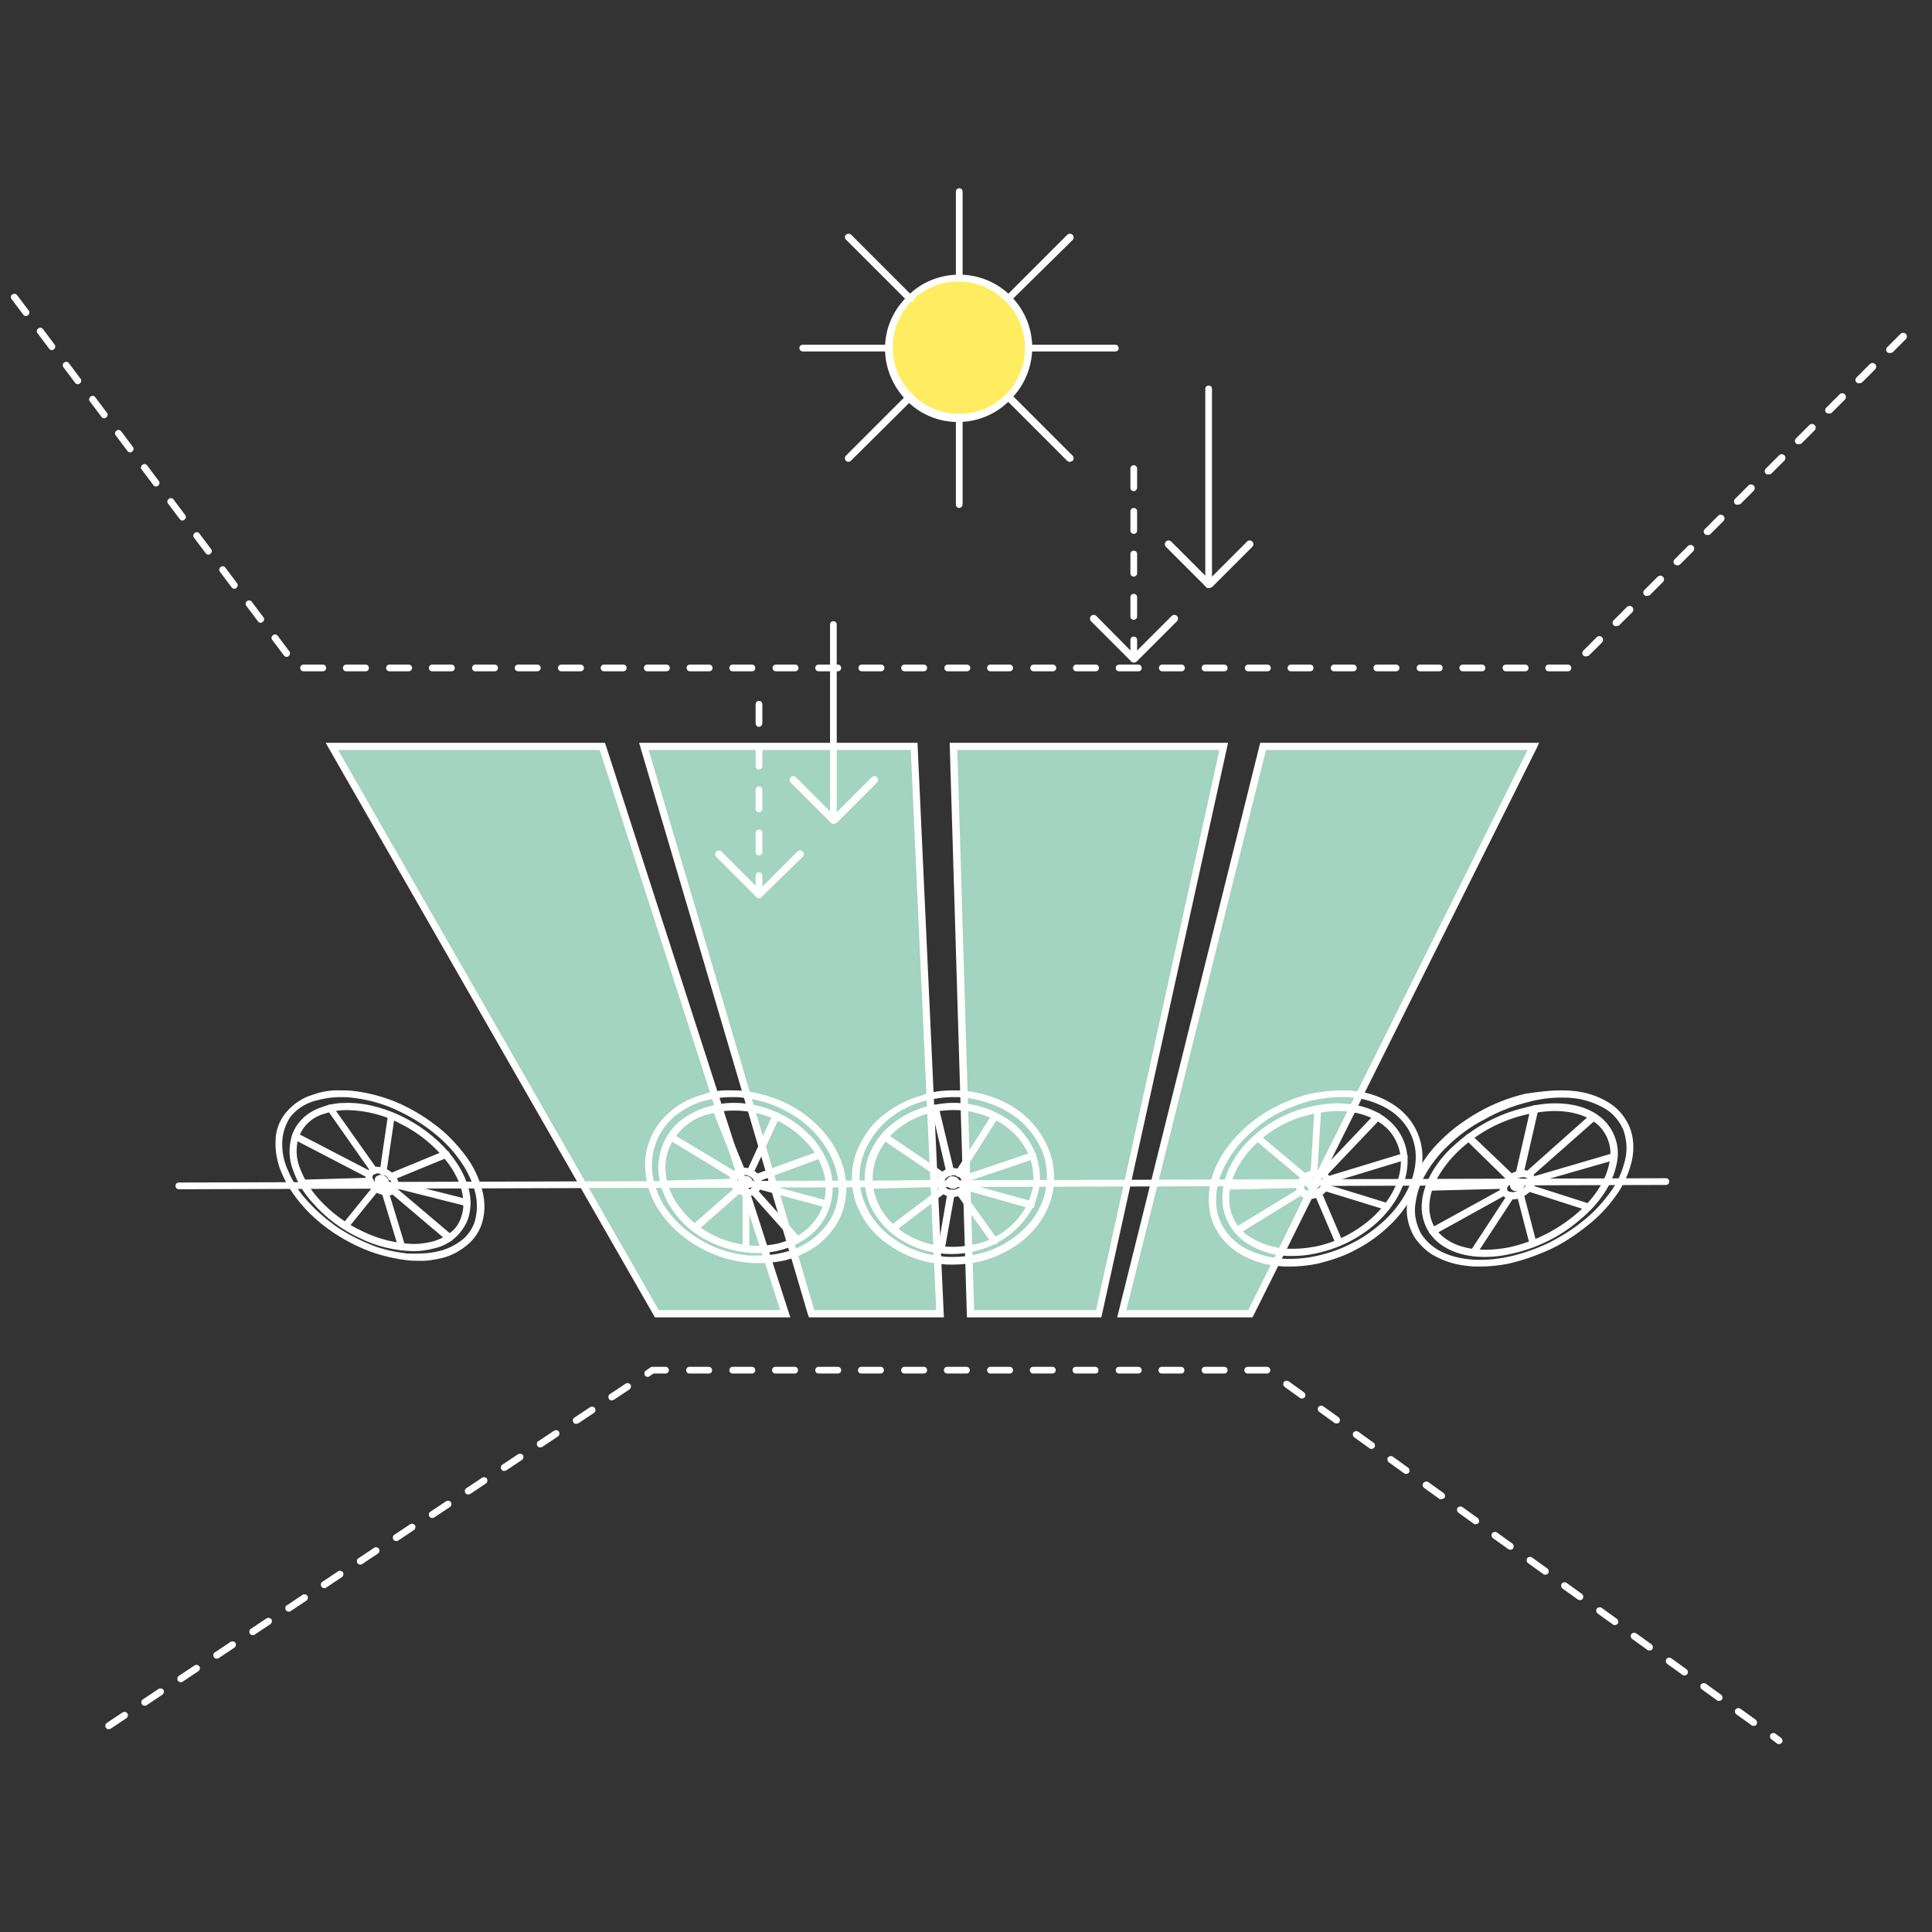 <?xml version="1.0" encoding="utf-8"?>
<!-- Generator: Adobe Illustrator 26.2.0, SVG Export Plug-In . SVG Version: 6.00 Build 0)  -->
<svg version="1.1" id="Layer_1" xmlns="http://www.w3.org/2000/svg" xmlns:xlink="http://www.w3.org/1999/xlink" x="0px" y="0px"
	 viewBox="0 0 402.5 402.5" style="enable-background:new 0 0 402.5 402.5;" xml:space="preserve">
<rect x="0" y="0" width="402.5" height="402.5" fill="#333333" stroke="none"/>
<style type="text/css">
	.st0{fill:none;}
	.st1{fill:#A3D3C1;}
	.st2{fill:#FFFFFF;}
	.st3{fill:#FFEC60;}
</style>
<g id="Group_3114" transform="translate(-291 -2125)">
	<rect id="Rectangle_1031" x="291" y="2125" class="st0" width="402.5" height="402.5"/>
	<g id="Group_3280" transform="translate(246.446 2092.153)">
		<path id="Path_14727" class="st1" d="M178.7,188.4l35,118.2h26.8L235,188.4L178.7,188.4z"/>
		<path id="Path_14727_-_Outline" class="st2" d="M177.7,187.6h58l5.5,119.7h-28.1l-0.2-0.5L177.7,187.6z M234.3,189.1h-54.6
			l34.5,116.7h25.4L234.3,189.1z"/>
		<path id="Path_14728" class="st1" d="M243.2,188.4l3.5,118.2h26.8l26.1-118.2L243.2,188.4z"/>
		<path id="Path_14728_-_Outline" class="st2" d="M242.4,187.6h58l-0.2,0.9l-26.2,118.8H246L242.4,187.6z M298.6,189.1H244
			l3.5,116.7h25.4L298.6,189.1z"/>
		<path id="Path_14729" class="st1" d="M307.7,188.4l-29.5,118.2H305l59-118.2L307.7,188.4z"/>
		<path id="Path_14729_-_Outline" class="st2" d="M307.1,187.6h58.1l-0.5,1.1l-59.2,118.6h-28.2L307.1,187.6z M362.8,189.1h-54.5
			l-29.1,116.7h25.4L362.8,189.1z"/>
		<path id="Path_14730" class="st1" d="M170,188.4l38.1,118.2h-26.8l-67.7-118.2L170,188.4z"/>
		<path id="Path_14730_-_Outline" class="st2" d="M112.4,187.6h58.2l38.6,119.7h-28.2L112.4,187.6z M169.5,189.1H115l66.8,116.7
			h25.3L169.5,189.1z"/>
		<g id="Group_3266" transform="translate(195.176 163.765)">
			<path id="Line_8689" class="st2" d="M7.5,56.2c-0.4,0-0.7-0.3-0.7-0.7v-4c0-0.4,0.3-0.7,0.7-0.7c0.4,0,0.7,0.3,0.7,0.7v4
				C8.2,55.9,7.9,56.2,7.5,56.2z M7.5,47.3c-0.4,0-0.7-0.3-0.7-0.7v-4c0-0.4,0.3-0.7,0.7-0.7c0.4,0,0.7,0.3,0.7,0.7v4
				C8.2,47,7.9,47.3,7.5,47.3z M7.5,38.3c-0.4,0-0.7-0.3-0.7-0.7v-4c0-0.4,0.3-0.7,0.7-0.7c0.4,0,0.7,0.3,0.7,0.7v4
				C8.2,38,7.9,38.3,7.5,38.3C7.5,38.3,7.5,38.3,7.5,38.3z M7.5,29.4c-0.4,0-0.7-0.3-0.7-0.7v-4c0-0.4,0.3-0.7,0.7-0.7
				c0.4,0,0.7,0.3,0.7,0.7v4C8.2,29.1,7.9,29.4,7.5,29.4C7.5,29.4,7.5,29.4,7.5,29.4z M7.5,20.5c-0.4,0-0.7-0.3-0.7-0.7v-4
				c0-0.4,0.3-0.7,0.7-0.7c0.4,0,0.7,0.3,0.7,0.7v4C8.2,20.1,7.9,20.5,7.5,20.5z"/>
			<path id="Path_14731" class="st2" d="M7.5,56.2c-0.2,0-0.4-0.1-0.5-0.2l-8.4-8.4c-0.3-0.3-0.3-0.8,0-1.1c0.3-0.3,0.8-0.3,1.1,0
				l7.9,7.9l7.9-7.9c0.3-0.3,0.8-0.3,1.1,0c0.3,0.3,0.3,0.8,0,1.1L8,56C7.8,56.2,7.7,56.2,7.5,56.2z"/>
			<path id="Line_8690" class="st2" d="M23,40.7c-0.4,0-0.7-0.3-0.7-0.7V-0.8c0-0.4,0.3-0.7,0.7-0.7s0.7,0.3,0.7,0.7v40.7
				C23.8,40.3,23.4,40.7,23,40.7z"/>
			<path id="Path_14732" class="st2" d="M23,40.7c-0.2,0-0.4-0.1-0.5-0.2l-8.4-8.4c-0.3-0.3-0.3-0.8,0-1.1c0.3-0.3,0.8-0.3,1.1,0
				l7.9,7.9l7.9-7.9c0.3-0.3,0.8-0.3,1.1,0c0.3,0.3,0.3,0.8,0,1.1l-8.4,8.4C23.4,40.6,23.2,40.7,23,40.7z"/>
		</g>
		<g id="Group_3267" transform="translate(273.754 114.371)">
			<path id="Line_8691" class="st2" d="M7,56.5c-0.4,0-0.7-0.3-0.7-0.7v-4c0-0.4,0.3-0.7,0.7-0.7s0.7,0.3,0.7,0.7v4
				C7.7,56.2,7.4,56.5,7,56.5z M7,47.6c-0.4,0-0.7-0.3-0.7-0.7v-4c0-0.4,0.3-0.7,0.7-0.7s0.7,0.3,0.7,0.7v4
				C7.7,47.3,7.4,47.6,7,47.6z M7,38.6c-0.4,0-0.7-0.3-0.7-0.7v-4c0-0.4,0.3-0.7,0.7-0.7s0.7,0.3,0.7,0.7v4
				C7.7,38.3,7.4,38.6,7,38.6C7,38.6,7,38.6,7,38.6z M7,29.7c-0.4,0-0.7-0.3-0.7-0.7v-4c0-0.4,0.3-0.7,0.7-0.7
				c0.4,0,0.7,0.3,0.7,0.7v4C7.7,29.4,7.4,29.7,7,29.7C7,29.7,7,29.7,7,29.7z M7,20.8c-0.4,0-0.7-0.3-0.7-0.7v-4
				c0-0.4,0.3-0.7,0.7-0.7c0.4,0,0.7,0.3,0.7,0.7v4C7.7,20.4,7.4,20.8,7,20.8z"/>
			<path id="Path_14733" class="st2" d="M7,56.5c-0.2,0-0.4-0.1-0.5-0.2l-8.4-8.4c-0.3-0.3-0.3-0.8,0-1.1s0.8-0.3,1.1,0L7,54.7
				l7.9-7.9c0.3-0.3,0.8-0.3,1.1,0c0.3,0.3,0.3,0.8,0,1.1l-8.4,8.4C7.4,56.5,7.2,56.5,7,56.5z"/>
			<path id="Line_8692" class="st2" d="M22.6,41c-0.4,0-0.7-0.3-0.7-0.7V-0.5c0-0.4,0.3-0.7,0.7-0.7s0.7,0.3,0.7,0.7v40.7
				C23.3,40.6,23,41,22.6,41z"/>
			<path id="Path_14734" class="st2" d="M22.6,41c-0.2,0-0.4-0.1-0.5-0.2l-8.4-8.4c-0.3-0.3-0.3-0.8,0-1.1c0.3-0.3,0.8-0.3,1.1,0
				l7.9,7.9l7.9-7.9c0.3-0.3,0.8-0.3,1.1,0c0.3,0.3,0.3,0.8,0,1.1l-8.4,8.4C22.9,40.9,22.7,41,22.6,41z"/>
		</g>
		<g id="Group_3268" transform="translate(212.798 72.966)">
			<circle id="Ellipse_227" class="st3" cx="31.6" cy="32.3" r="14.5"/>
			<path id="Ellipse_227_-_Outline" class="st2" d="M31.6,17.1c8.4,0,15.2,6.8,15.2,15.2c0,4-1.6,7.9-4.5,10.8
				c-5.8,6.1-15.5,6.3-21.5,0.4S14.5,28.1,20.4,22c0.1-0.1,0.3-0.3,0.4-0.4C23.6,18.7,27.5,17.1,31.6,17.1z M31.6,46.1
				c7.6,0,13.7-6.2,13.7-13.7c0-3.6-1.4-7.1-4-9.7c-5.3-5.4-14-5.6-19.4-0.3s-5.6,14-0.3,19.4c0.1,0.1,0.2,0.2,0.3,0.3
				C24.4,44.6,27.9,46.1,31.6,46.1z"/>
			<path id="Line_8693" class="st2" d="M31.6,65.7c-0.4,0-0.7-0.3-0.7-0.7V46.8c0-0.4,0.3-0.7,0.7-0.7c0.4,0,0.7,0.3,0.7,0.7v18.1
				C32.3,65.3,32,65.7,31.6,65.7z"/>
			<path id="Line_8694" class="st2" d="M31.6,18.6c-0.4,0-0.7-0.3-0.7-0.7V-0.2c0-0.4,0.3-0.7,0.7-0.7c0.4,0,0.7,0.3,0.7,0.7v18.1
				C32.3,18.3,32,18.6,31.6,18.6z"/>
			<path id="Line_8695" class="st2" d="M54.6,56.1c-0.2,0-0.4-0.1-0.5-0.2L41.3,43.1c-0.3-0.3-0.3-0.8,0-1.1c0.3-0.3,0.8-0.3,1.1,0
				l12.8,12.8c0.3,0.3,0.3,0.8,0,1.1C55,56,54.8,56.1,54.6,56.1z"/>
			<path id="Line_8696" class="st2" d="M21.3,22.8c-0.2,0-0.4-0.1-0.5-0.2L8,9.8C7.7,9.5,7.7,9.1,8,8.8c0.3-0.3,0.8-0.3,1.1,0
				l12.8,12.8c0.3,0.3,0.3,0.8,0,1.1C21.7,22.8,21.5,22.8,21.3,22.8z"/>
			<path id="Line_8697" class="st2" d="M64.1,33.1L64.1,33.1l-18.1,0c-0.4,0-0.7-0.3-0.7-0.7c0-0.4,0.3-0.7,0.7-0.7l18.1,0
				c0.4,0,0.7,0.3,0.7,0.7C64.9,32.8,64.5,33.1,64.1,33.1z"/>
			<path id="Line_8698" class="st2" d="M17.1,33.1L17.1,33.1l-18.1,0c-0.4,0-0.7-0.3-0.7-0.7c0-0.4,0.3-0.7,0.7-0.7l18.1,0
				c0.4,0,0.7,0.3,0.7,0.7C17.8,32.8,17.5,33.1,17.1,33.1z"/>
			<path id="Line_8699" class="st2" d="M41.8,22.9c-0.2,0-0.4-0.1-0.5-0.2c-0.3-0.3-0.3-0.8,0-1.1c0,0,0,0,0,0L54.1,8.8
				c0.3-0.3,0.8-0.3,1.1,0c0,0,0,0,0,0c0.3,0.3,0.3,0.8,0,1.1c0,0,0,0,0,0L42.3,22.6C42.2,22.8,42,22.9,41.8,22.9z"/>
			<path id="Line_8700" class="st2" d="M8.5,56.1c-0.2,0-0.4-0.1-0.5-0.2c-0.3-0.3-0.3-0.8,0-1.1c0,0,0,0,0,0l12.8-12.8
				c0.3-0.3,0.8-0.3,1.1,0c0,0,0,0,0,0c0.3,0.3,0.3,0.8,0,1.1c0,0,0,0,0,0L9,55.9C8.9,56,8.7,56.1,8.5,56.1z"/>
		</g>
		<g id="Group_3279" transform="translate(82.014 262.109)">
			<g id="Group_3270" transform="translate(20.947 0)">
				<g id="Group_3269">
					<path id="Path_14735" class="st2" d="M20.1,13.8c1.5,0.1,2.8,0.7,3.8,1.9c0.6,0.7,0.9,1.6,0.7,2.6c-0.2,0.7-0.8,1.2-1.5,1.4
						c-0.3,0.1-0.6,0.1-0.9,0.1c-1.4-0.1-2.8-0.7-3.7-1.8c-0.6-0.7-0.9-1.7-0.7-2.6c0.2-0.7,0.8-1.2,1.4-1.4
						C19.5,13.9,19.8,13.8,20.1,13.8z M22.2,18.2c0.2,0,0.3,0,0.5-0.1c0.2,0,0.4-0.2,0.5-0.4c0.1-0.4-0.1-0.9-0.4-1.2
						c-0.6-0.8-1.6-1.3-2.6-1.3c-0.2,0-0.3,0-0.5,0.1c-0.2,0-0.4,0.2-0.5,0.4c-0.1,0.4,0.1,0.9,0.4,1.2
						C20.3,17.7,21.2,18.2,22.2,18.2L22.2,18.2z"/>
					<path id="Path_14736" class="st2" d="M12.7-2.1L12.7-2.1c0.8,0,1.5,0,2.3,0.1c3,0.3,6,1.1,8.8,2.2C26.7,1.4,29.5,3,32,4.9
						c2.5,1.8,4.6,4,6.5,6.5c1.6,2.1,2.8,4.5,3.5,7.1c0.6,2.1,0.7,4.3,0.2,6.3c-0.4,1.9-1.4,3.6-2.9,5c-1.6,1.4-3.5,2.5-5.5,3
						c-1.7,0.4-3.4,0.7-5.1,0.6c-0.7,0-1.4,0-2.2-0.1c-2.6-0.3-5.2-0.9-7.7-1.8c-2.7-1-5.2-2.3-7.5-3.8c-2.4-1.6-4.7-3.5-6.6-5.7
						c-1.8-2-3.3-4.3-4.4-6.8c-0.9-2.1-1.4-4.4-1.3-6.8C-1,6.3-0.2,4.2,1.1,2.6c1.5-1.8,3.5-3.2,5.7-3.8C8.7-1.9,10.7-2.2,12.7-2.1z
						 M28.7,31.9c1.6,0,3.2-0.2,4.7-0.6c1.8-0.5,3.5-1.4,4.9-2.6c1.2-1.2,2.1-2.6,2.4-4.3c0.4-1.9,0.3-3.8-0.2-5.6
						c-0.7-2.4-1.8-4.6-3.3-6.6c-1.7-2.4-3.8-4.4-6.2-6.2c-2.4-1.8-5.1-3.3-7.9-4.5c-2.7-1.1-5.5-1.8-8.4-2.1
						c-0.7-0.1-1.5-0.1-2.2-0.1l0,0c-1.8,0-3.6,0.3-5.4,0.8c-2,0.6-3.7,1.7-5,3.3C1.1,4.9,0.5,6.7,0.4,8.5c-0.1,2.1,0.3,4.2,1.2,6.1
						C2.6,17,4,19.2,5.7,21c1.9,2.1,4,3.9,6.3,5.5c2.3,1.5,4.7,2.7,7.2,3.7c2.4,0.9,4.8,1.4,7.3,1.7C27.3,31.9,28,31.9,28.7,31.9
						L28.7,31.9z M14,0.5c8,0,17.1,4.8,22.1,11.6c1.5,2,2.6,4.2,3.2,6.6c0.5,2,0.4,4.1-0.2,6c-1.2,3.1-3.8,5.4-7,6.1
						c-1.4,0.4-2.9,0.6-4.4,0.6c-3.9-0.1-7.7-1-11.1-2.7c-3.7-1.7-7.1-4.2-9.8-7.3c-1.9-2-3.3-4.4-4.2-7c-0.8-2.1-0.9-4.5-0.3-6.7
						c0.4-1.5,1.2-2.8,2.3-3.9c1.2-1.2,2.7-2,4.3-2.5C10.5,0.7,12.2,0.5,14,0.5L14,0.5z M27.7,29.9c1.4,0,2.7-0.2,4-0.5
						c1.4-0.4,2.8-1.1,3.9-2c1-0.8,1.7-1.9,2.1-3.2c1.1-3.2,0.1-7.3-2.8-11.2c-2.5-3.3-5.8-6.1-9.6-8C21.9,3.1,18,2.1,14,2
						c-1.6,0-3.1,0.2-4.6,0.7C6.6,3.4,4.5,5.4,3.7,8.1C3.2,10,3.3,12,4,13.9c0.9,2.4,2.2,4.6,3.9,6.5c2.6,2.9,5.8,5.3,9.3,6.9
						C20.5,28.9,24.1,29.8,27.7,29.9z"/>
				</g>
				<path id="Path_14737" class="st2" d="M20.9,15.5L20.9,15.5c0.6,0,1.1,0.3,1.4,0.7c0.3,0.3,0.4,0.8,0.3,1.2
					c-0.1,0.4-0.4,0.6-0.8,0.7c-0.1,0-0.3,0.1-0.4,0.1c-0.6,0-1.1-0.3-1.4-0.7c-0.3-0.3-0.4-0.8-0.3-1.2c0.1-0.4,0.4-0.6,0.8-0.7
					C20.6,15.5,20.7,15.5,20.9,15.5z"/>
				<path id="Line_8701" class="st2" d="M19.6,15.4c-0.2,0-0.5-0.1-0.6-0.3L9.8,2C9.5,1.7,9.6,1.2,9.9,1c0,0,0,0,0,0
					c0.3-0.2,0.8-0.2,1,0.2l9.2,13c0.2,0.3,0.2,0.8-0.2,1C19.9,15.3,19.7,15.4,19.6,15.4z"/>
				<path id="Line_8702" class="st2" d="M18.5,16.2c-0.1,0-0.2,0-0.3-0.1l-15.4-8c-0.4-0.2-0.5-0.6-0.3-1c0,0,0,0,0,0
					c0.2-0.4,0.6-0.5,1-0.3c0,0,0,0,0,0l15.4,8c0.4,0.2,0.5,0.6,0.3,1C19,16,18.8,16.2,18.5,16.2z"/>
				<path id="Line_8703" class="st2" d="M4.7,18C4.3,18,4,17.7,4,17.3c0-0.4,0.3-0.8,0.7-0.8l14-0.4c0.4,0,0.8,0.3,0.8,0.7
					c0,0.4-0.3,0.8-0.7,0.8L4.7,18L4.7,18z"/>
				<path id="Line_8704" class="st2" d="M13.6,26.9c-0.2,0-0.3-0.1-0.5-0.2c-0.3-0.3-0.4-0.7-0.1-1c0,0,0,0,0,0l6.4-7.9
					c0.3-0.3,0.7-0.4,1-0.1c0.3,0.3,0.4,0.7,0.1,1l-6.4,7.9C14,26.8,13.8,26.9,13.6,26.9z"/>
				<path id="Line_8705" class="st2" d="M25.3,31.2c-0.3,0-0.6-0.2-0.7-0.5l-3.5-11.5c-0.1-0.4,0.1-0.8,0.5-0.9
					c0.4-0.1,0.8,0.1,0.9,0.5L26,30.3c0.1,0.4-0.1,0.8-0.5,0.9C25.5,31.2,25.4,31.2,25.3,31.2L25.3,31.2z"/>
				<path id="Line_8706" class="st2" d="M35.2,29.4c-0.2,0-0.3-0.1-0.5-0.2l-11.8-10c-0.3-0.3-0.4-0.7-0.1-1.1
					c0.3-0.3,0.7-0.4,1.1-0.1l11.8,10c0.3,0.3,0.4,0.7,0.1,1.1C35.6,29.3,35.4,29.4,35.2,29.4L35.2,29.4z"/>
				<path id="Line_8707" class="st2" d="M38.9,22c-0.1,0-0.1,0-0.2,0l-15.1-3.8c-0.4-0.1-0.6-0.5-0.5-0.9c0,0,0,0,0,0
					c0.1-0.4,0.5-0.6,0.9-0.5c0,0,0,0,0,0l15.1,3.8c0.4,0.1,0.6,0.5,0.5,0.9C39.6,21.8,39.3,22,38.9,22z"/>
				<path id="Line_8708" class="st2" d="M23.1,16.7c-0.3,0-0.6-0.2-0.7-0.5c-0.2-0.4,0-0.8,0.4-1l11.4-4.7c0.4-0.2,0.8,0,1,0.4
					c0.2,0.4,0,0.8-0.4,1l-11.4,4.7C23.3,16.7,23.2,16.7,23.1,16.7z"/>
				<path id="Line_8709" class="st2" d="M21.4,15.6c0,0-0.1,0-0.1,0c-0.4-0.1-0.7-0.4-0.6-0.8l1.7-11.6c0.1-0.4,0.4-0.7,0.8-0.6
					c0.4,0.1,0.7,0.4,0.6,0.8l-1.7,11.6C22.1,15.3,21.8,15.6,21.4,15.6z"/>
			</g>
			<g id="Group_3272" transform="translate(98.443 0)">
				<g id="Group_3271">
					<path id="Path_14738" class="st2" d="M19.1,14L19.1,14c1.4,0,2.7,0.8,3.4,2c0.4,0.7,0.4,1.6,0.1,2.3c-0.4,0.8-1,1.3-1.9,1.5
						c-0.3,0.1-0.6,0.1-0.9,0.1c-1.4,0-2.7-0.7-3.4-2c-0.4-0.7-0.4-1.6-0.1-2.3c0.4-0.8,1-1.3,1.9-1.5C18.5,14.1,18.8,14,19.1,14z
						 M19.9,18.5c0.2,0,0.4,0,0.5-0.1c0.4-0.1,0.7-0.3,0.9-0.7c0.1-0.3,0.1-0.7-0.1-1c-0.4-0.7-1.2-1.2-2.1-1.2
						c-0.2,0-0.4,0-0.5,0.1c-0.4,0.1-0.7,0.3-0.9,0.7c-0.1,0.3-0.1,0.7,0.1,1C18.2,18.1,19,18.5,19.9,18.5L19.9,18.5z"/>
					<path id="Path_14739" class="st2" d="M16.5-2.1c0.8,0,1.6,0,2.4,0.1c2.9,0.3,5.7,1.1,8.4,2.3c2.6,1.2,5,2.8,7,4.8
						c2,1.9,3.6,4.2,4.7,6.7c1,2.3,1.5,4.7,1.4,7.2c-0.1,2.2-0.7,4.4-1.8,6.4c-1.1,1.9-2.6,3.6-4.4,4.9c-2,1.4-4.2,2.4-6.5,3
						c-1.8,0.4-3.6,0.6-5.4,0.6c-0.7,0-1.5,0-2.2-0.1c-2.5-0.2-5-0.8-7.4-1.8c-2.4-1-4.6-2.3-6.6-3.9c-2-1.6-3.7-3.6-5.1-5.8
						c-1.3-2.1-2.1-4.5-2.4-7c-0.6-4.8,1.2-9.5,4.8-12.7c2-1.8,4.4-3.1,7-3.8C12.3-1.9,14.4-2.2,16.5-2.1z M22.2,32.3
						c1.7,0,3.4-0.2,5-0.6c2.2-0.5,4.2-1.4,6-2.7c1.6-1.2,3-2.7,4-4.4c1-1.8,1.5-3.7,1.6-5.7c0.1-2.3-0.4-4.5-1.3-6.6
						c-1-2.3-2.5-4.4-4.3-6.2c-1.9-1.9-4.2-3.4-6.6-4.5c-2.5-1.2-5.2-1.9-7.9-2.2c-0.7-0.1-1.5-0.1-2.2-0.1c-2,0-3.9,0.3-5.8,0.8
						C8.3,0.8,6.1,2,4.3,3.6C1.1,6.5-0.5,10.8,0,15.1c0.3,2.3,1.1,4.4,2.2,6.4c1.3,2.1,2.9,3.9,4.7,5.4c1.9,1.5,4,2.8,6.2,3.7
						c2.2,0.9,4.6,1.5,7,1.7C20.9,32.3,21.6,32.3,22.2,32.3L22.2,32.3z M17,0.5c4,0,8,1.2,11.5,3.3c1.7,1,3.2,2.3,4.6,3.7
						c1.3,1.4,2.4,3.1,3.2,4.9c1.7,3.6,1.7,7.8,0,11.4c-0.9,1.8-2.2,3.4-3.8,4.6c-1.8,1.3-3.8,2.3-5.9,2.8c-1.5,0.4-3.1,0.6-4.7,0.6
						c-3.7,0-7.4-1-10.6-2.7c-3.3-1.7-6-4.3-7.9-7.5c-1.1-1.9-1.8-4-2.1-6.3C0.9,11.2,2.5,7.1,5.6,4.4C7.4,3,9.4,1.9,11.6,1.3
						C13.3,0.8,15.1,0.5,17,0.5L17,0.5z M21.9,30.3c1.4,0,2.9-0.2,4.3-0.5c1.9-0.5,3.8-1.3,5.4-2.5c1.4-1.1,2.6-2.5,3.4-4.1
						c1.5-3.2,1.5-6.9,0-10.1c-0.7-1.6-1.7-3.2-3-4.5c-1.3-1.4-2.7-2.5-4.3-3.5c-3.2-2-6.9-3-10.7-3c-1.7,0-3.4,0.2-5,0.7
						C8.2,3.6,5.1,6.3,3.5,9.9c-0.7,1.7-0.9,3.5-0.7,5.3c0.2,2,0.9,3.9,1.9,5.6c1.8,2.9,4.3,5.3,7.3,6.9
						C15,29.4,18.5,30.2,21.9,30.3L21.9,30.3z"/>
				</g>
				<path id="Path_14740" class="st2" d="M19.4,15.7L19.4,15.7c0.6,0,1.1,0.3,1.4,0.8c0.2,0.3,0.2,0.7,0,1.1
					c-0.2,0.4-0.5,0.6-0.9,0.7c-0.1,0-0.3,0.1-0.4,0c-0.6,0-1.1-0.3-1.4-0.8c-0.2-0.3-0.2-0.7,0-1.1c0.2-0.4,0.5-0.6,0.9-0.7
					C19.1,15.7,19.3,15.7,19.4,15.7z"/>
				<path id="Line_8710" class="st2" d="M18.5,15.6c-0.3,0-0.6-0.2-0.7-0.5L12.5,1.9c-0.2-0.4,0-0.8,0.4-1c0,0,0,0,0,0
					c0.4-0.2,0.8,0,1,0.4l5.4,13.2c0.2,0.4,0,0.8-0.4,1C18.7,15.6,18.6,15.6,18.5,15.6z"/>
				<path id="Line_8711" class="st2" d="M17.2,16.4c-0.1,0-0.3,0-0.4-0.1L3.5,8.2C3.2,8,3.1,7.5,3.3,7.2c0.2-0.4,0.7-0.5,1-0.2
					L17.6,15c0.4,0.2,0.5,0.7,0.2,1C17.7,16.3,17.4,16.4,17.2,16.4z"/>
				<path id="Line_8712" class="st2" d="M2.5,18.2c-0.4,0-0.7-0.3-0.7-0.7c0-0.4,0.3-0.8,0.7-0.8l14.5-0.4c0.4,0,0.8,0.3,0.8,0.7
					c0,0,0,0,0,0c0,0.4-0.3,0.8-0.7,0.8c0,0,0,0,0,0L2.5,18.2L2.5,18.2z"/>
				<path id="Line_8713" class="st2" d="M8.8,27.3c-0.2,0-0.4-0.1-0.6-0.3C7.9,26.7,8,26.2,8.3,26l9.1-8c0.3-0.3,0.8-0.2,1.1,0.1
					c0,0,0,0,0,0c0.3,0.3,0.2,0.8-0.1,1.1l-9.1,8C9.1,27.2,9,27.3,8.8,27.3z"/>
				<path id="Line_8714" class="st2" d="M19.5,31.6L19.5,31.6c-0.4,0-0.7-0.3-0.7-0.7c0,0,0,0,0,0l0-11.6c0-0.4,0.3-0.7,0.7-0.7
					c0,0,0,0,0,0c0.4,0,0.7,0.3,0.7,0.7l0,11.6C20.2,31.3,19.9,31.6,19.5,31.6z"/>
				<path id="Line_8715" class="st2" d="M30.1,29.8c-0.2,0-0.4-0.1-0.6-0.3l-9-10.1c-0.3-0.3-0.2-0.8,0.1-1.1c0,0,0,0,0,0
					c0.3-0.3,0.8-0.2,1.1,0.1c0,0,0,0,0,0l9,10.1c0.3,0.3,0.2,0.8-0.1,1.1C30.5,29.7,30.3,29.8,30.1,29.8L30.1,29.8z"/>
				<path id="Line_8716" class="st2" d="M36.3,22.3c-0.1,0-0.1,0-0.2,0l-14.3-3.9c-0.4-0.1-0.6-0.5-0.5-0.9c0,0,0,0,0,0
					c0.1-0.4,0.5-0.6,0.9-0.5c0,0,0,0,0,0l14.3,3.9c0.4,0.1,0.6,0.5,0.5,0.9C37,22.1,36.7,22.3,36.3,22.3z"/>
				<path id="Line_8717" class="st2" d="M21.7,16.9c-0.3,0-0.6-0.2-0.7-0.5c-0.1-0.4,0.1-0.8,0.4-1c0,0,0,0,0,0l13.2-4.8
					c0.4-0.1,0.8,0.1,1,0.4c0,0,0,0,0,0c0.1,0.4-0.1,0.8-0.4,1c0,0,0,0,0,0L22,16.9C21.9,16.9,21.8,16.9,21.7,16.9z"/>
				<path id="Line_8718" class="st2" d="M20.4,15.8c-0.1,0-0.2,0-0.3-0.1c-0.4-0.2-0.5-0.6-0.4-1l5.4-11.8c0.2-0.4,0.6-0.5,1-0.4
					c0.4,0.2,0.5,0.6,0.4,1L21,15.3C20.9,15.6,20.6,15.8,20.4,15.8z"/>
			</g>
			<g id="Group_3274" transform="translate(141.927 0)">
				<g id="Group_3273">
					<path id="Path_14741" class="st2" d="M19.1,14.1L19.1,14.1c1.4-0.1,2.7,0.8,3.2,2.1c0.2,0.7,0.2,1.5-0.2,2.2
						c-0.5,0.8-1.2,1.4-2.1,1.6c-0.3,0.1-0.6,0.1-0.9,0.1c-1.4,0-2.7-0.8-3.2-2.1c-0.3-0.7-0.2-1.5,0.2-2.2c0.5-0.8,1.2-1.4,2.1-1.6
						C18.5,14.2,18.8,14.1,19.1,14.1z M19.1,18.6c0.2,0,0.4,0,0.6-0.1c0.5-0.1,0.9-0.4,1.2-0.8c0.2-0.3,0.2-0.6,0.1-1
						c-0.3-0.7-1-1.2-1.8-1.1l0,0c-0.2,0-0.4,0-0.6,0.1c-0.5,0.1-0.9,0.4-1.2,0.9c-0.2,0.3-0.2,0.7-0.1,1
						C17.6,18.3,18.3,18.7,19.1,18.6z"/>
					<path id="Path_14742" class="st2" d="M19.3-2.1L19.3-2.1c0.8,0,1.6,0,2.4,0.1c2.8,0.3,5.6,1.1,8.1,2.3c2.4,1.2,4.6,2.8,6.3,4.9
						c1.7,2,2.9,4.3,3.6,6.8c0.6,2.4,0.7,4.9,0.2,7.3c-0.5,2.3-1.5,4.5-2.9,6.4c-1.4,1.9-3.2,3.6-5.3,4.9c-2.2,1.4-4.6,2.4-7.1,3
						c-1.8,0.4-3.7,0.6-5.5,0.6c-0.7,0-1.5,0-2.2-0.1c-2.5-0.2-4.9-0.8-7.2-1.8c-2.2-1-4.3-2.3-6.1-3.9c-1.8-1.7-3.2-3.7-4.2-5.9
						c-1-2.2-1.4-4.6-1.3-7.1c0.1-2.4,0.8-4.8,2-6.9c1.2-2.3,2.9-4.3,5-5.8c2.3-1.8,4.9-3,7.7-3.8C14.9-1.9,17.1-2.1,19.3-2.1z
						 M19.1,32.6c1.8,0,3.5-0.2,5.2-0.6c2.3-0.5,4.6-1.5,6.6-2.8c1.9-1.2,3.5-2.7,4.9-4.5C37,23,38,21,38.4,18.9
						c0.5-2.2,0.4-4.4-0.1-6.6C37.7,10,36.5,7.9,35,6.1c-1.6-1.9-3.6-3.4-5.9-4.5c-2.4-1.2-5-1.9-7.6-2.2c-0.7-0.1-1.5-0.1-2.2-0.1
						c-2.1,0-4.1,0.3-6.1,0.8c-2.6,0.7-5,1.9-7.1,3.5C4.2,5.1,2.6,7,1.5,9.1c-1.1,1.9-1.7,4.1-1.8,6.2c-0.1,2.2,0.3,4.4,1.2,6.4
						c0.9,2.1,2.2,3.9,3.8,5.4c1.6,1.5,3.6,2.8,5.6,3.7c2.1,0.9,4.4,1.5,6.7,1.7C17.7,32.6,18.4,32.6,19.1,32.6z M19.3,0.5
						c3.9,0,7.8,1.1,11.1,3.3c1.6,1,2.9,2.3,4,3.8c1.1,1.5,2,3.2,2.4,5c0.5,1.8,0.6,3.7,0.3,5.6c-0.3,1.8-0.9,3.6-1.9,5.1
						c-2.6,4.1-6.7,7-11.5,8.1c-1.6,0.4-3.2,0.6-4.8,0.6c-3.6,0-7.2-0.9-10.3-2.8c-3-1.7-5.4-4.4-6.8-7.6c-1.5-3.7-1.4-7.9,0.4-11.4
						c1-2.1,2.6-4,4.4-5.4c2-1.6,4.4-2.8,6.9-3.5C15.5,0.8,17.4,0.5,19.3,0.5L19.3,0.5z M19.1,30.5c1.5,0,3-0.2,4.5-0.5
						c4.4-0.9,8.2-3.6,10.5-7.4c0.8-1.4,1.4-3,1.7-4.6c0.2-1.7,0.1-3.4-0.3-5c-0.4-1.6-1.2-3.1-2.2-4.5c-1-1.4-2.3-2.5-3.7-3.5
						C26.6,3.1,23,2,19.3,2c-1.8,0-3.5,0.2-5.2,0.7c-2.3,0.6-4.5,1.7-6.4,3.2c-1.7,1.3-3,3-4,4.9C2.1,14,2,17.8,3.4,21.1
						C5.7,26.7,12.1,30.5,19.1,30.5L19.1,30.5z"/>
				</g>
				<path id="Path_14743" class="st2" d="M19.1,15.8L19.1,15.8c0.6,0,1.2,0.4,1.4,0.9c0.1,0.3,0.1,0.7-0.1,1
					c-0.2,0.3-0.5,0.6-0.9,0.7c-0.1,0-0.3,0-0.4,0c-0.6,0-1.2-0.4-1.4-0.9c-0.1-0.3-0.1-0.7,0.1-1c0.2-0.3,0.5-0.6,0.9-0.7
					C18.9,15.8,19,15.8,19.1,15.8z"/>
				<path id="Line_8719" class="st2" d="M18.5,15.7c-0.3,0-0.6-0.2-0.7-0.6L14.7,1.8c-0.1-0.4,0.2-0.8,0.6-0.9
					c0.4-0.1,0.8,0.2,0.9,0.6l3.2,13.3c0.1,0.4-0.2,0.8-0.6,0.9C18.7,15.7,18.6,15.7,18.5,15.7L18.5,15.7z"/>
				<path id="Line_8720" class="st2" d="M17,16.5c-0.1,0-0.3,0-0.4-0.1L4.5,8.2C4.2,8,4.1,7.5,4.3,7.2c0,0,0,0,0,0
					C4.6,6.9,5,6.8,5.4,7c0,0,0,0,0,0l12.1,8.2c0.3,0.2,0.4,0.7,0.2,1C17.5,16.4,17.3,16.5,17,16.5L17,16.5z"/>
				<path id="Line_8721" class="st2" d="M1.7,18.4c-0.4,0-0.7-0.3-0.7-0.7c0-0.4,0.3-0.8,0.7-0.8l14.7-0.4c0.4,0,0.8,0.3,0.8,0.7
					c0,0.4-0.3,0.8-0.7,0.8L1.7,18.4L1.7,18.4z"/>
				<path id="Line_8722" class="st2" d="M6.6,27.4c-0.2,0-0.5-0.1-0.6-0.3c-0.2-0.3-0.2-0.8,0.1-1l10.6-8c0.3-0.2,0.8-0.2,1,0.1
					c0,0,0,0,0,0c0.2,0.3,0.2,0.8-0.1,1c0,0,0,0,0,0L7,27.3C6.9,27.4,6.7,27.4,6.6,27.4z"/>
				<path id="Line_8723" class="st2" d="M16.7,31.8c0,0-0.1,0-0.1,0c-0.4-0.1-0.7-0.5-0.6-0.9L18,19.2c0.1-0.4,0.5-0.7,0.9-0.6
					c0.4,0.1,0.7,0.5,0.6,0.9l-2.1,11.7C17.4,31.6,17.1,31.8,16.7,31.8z"/>
				<path id="Line_8724" class="st2" d="M27.8,30c-0.2,0-0.5-0.1-0.6-0.3l-7.3-10.2c-0.2-0.3-0.2-0.8,0.2-1c0.3-0.2,0.8-0.2,1,0.2
					l7.3,10.2c0.2,0.3,0.2,0.8-0.2,1C28.1,29.9,28,30,27.8,30L27.8,30z"/>
				<path id="Line_8725" class="st2" d="M35.4,22.5c-0.1,0-0.1,0-0.2,0l-13.8-3.9c-0.4-0.1-0.6-0.5-0.5-0.9c0.1-0.4,0.5-0.6,0.9-0.5
					L35.6,21c0.4,0.1,0.6,0.5,0.5,0.9C36.1,22.3,35.8,22.5,35.4,22.5L35.4,22.5z"/>
				<path id="Line_8726" class="st2" d="M21.6,17c-0.3,0-0.6-0.2-0.7-0.5c-0.1-0.4,0.1-0.8,0.5-0.9c0,0,0,0,0,0l14.2-4.8
					c0.4-0.1,0.8,0.1,0.9,0.5c0,0,0,0,0,0c0.1,0.4-0.1,0.8-0.5,0.9c0,0,0,0,0,0L21.8,17C21.7,17,21.6,17,21.6,17z"/>
				<path id="Line_8727" class="st2" d="M20.3,15.9c-0.1,0-0.3,0-0.4-0.1c-0.3-0.2-0.4-0.7-0.2-1l7.6-11.9c0.2-0.3,0.7-0.4,1-0.2
					c0.3,0.2,0.4,0.7,0.2,1L21,15.5C20.8,15.8,20.6,15.9,20.3,15.9z"/>
			</g>
			<g id="Group_3276" transform="translate(216.68 0)">
				<g id="Group_3275">
					<path id="Path_14744" class="st2" d="M20.2,14.4L20.2,14.4c0.7,0,1.4,0.2,1.9,0.6c0.6,0.4,0.9,1.1,0.9,1.8
						c0.1,1.6-1.4,3.1-3.3,3.6c-0.3,0.1-0.6,0.1-1,0.1c-1.4,0.1-2.7-0.9-2.8-2.3c-0.1-1.6,1.3-3.2,3.2-3.6
						C19.5,14.4,19.9,14.4,20.2,14.4z M18.8,18.9c0.2,0,0.4,0,0.6-0.1c1.2-0.3,2.1-1.2,2.1-2.1c0-0.6-0.7-0.9-1.3-0.9l0,0
						c-0.2,0-0.4,0-0.6,0.1c-1.2,0.3-2.1,1.2-2.1,2.1C17.5,18.6,18.2,18.9,18.8,18.9L18.8,18.9z"/>
					<path id="Path_14745" class="st2" d="M25.3-2.1L25.3-2.1c0.8,0,1.6,0,2.4,0.1c2.7,0.2,5.3,1,7.7,2.4c2.1,1.2,3.9,2.9,5.1,5
						c1.2,2.1,1.8,4.5,1.7,7c-0.1,2.6-0.8,5.1-2,7.3c-1.3,2.4-2.9,4.5-4.9,6.4c-2,1.9-4.3,3.6-6.8,4.9c-2.5,1.4-5.3,2.3-8.1,3
						c-1.9,0.4-3.9,0.6-5.9,0.6c-0.8,0-1.5,0-2.2-0.1c-2.4-0.2-4.7-0.8-6.9-1.9c-2-0.9-3.7-2.3-5.1-4.1c-1.4-1.8-2.3-3.9-2.5-6.1
						c-0.3-2.4,0-4.9,0.8-7.2c0.9-2.5,2.3-4.8,4.1-6.9c2-2.3,4.2-4.2,6.8-5.8c2.8-1.7,5.8-3,8.9-3.8C20.7-1.8,23-2.1,25.3-2.1z
						 M14.6,33c1.9,0,3.7-0.2,5.5-0.6c2.7-0.6,5.3-1.5,7.7-2.8c2.4-1.2,4.5-2.8,6.5-4.6c1.8-1.7,3.4-3.7,4.6-6
						c1.1-2.1,1.8-4.4,1.9-6.7c0.1-2.2-0.4-4.3-1.5-6.2c-1.1-1.9-2.7-3.4-4.6-4.5c-2.2-1.2-4.6-2-7.1-2.2c-0.7-0.1-1.5-0.1-2.3-0.1
						c-2.2,0-4.4,0.3-6.5,0.8c-3,0.8-5.9,2-8.5,3.6C7.9,5.3,5.7,7.2,3.9,9.3c-1.6,1.9-2.9,4.1-3.8,6.4c-0.8,2.1-1,4.3-0.8,6.5
						c0.2,2,1,3.8,2.2,5.4c1.2,1.5,2.8,2.8,4.6,3.6c2,0.9,4.2,1.5,6.4,1.7C13.2,33,13.9,33,14.6,33L14.6,33z M24.5,0.6
						c4.7,0,8.8,1.5,11.4,4.2C38.1,7,39.2,10,39.1,13c-0.1,4-2.1,8.2-5.7,11.8c-3.6,3.5-8.1,5.9-13.1,7c-1.7,0.4-3.4,0.6-5.1,0.6
						c-3.5,0.1-6.9-0.9-9.8-2.8c-2.6-1.8-4.4-4.6-4.8-7.8c-0.2-2.2,0-4.4,0.8-6.4c0.8-2.2,2.1-4.2,3.6-6c3.6-4,8.3-6.8,13.4-8
						C20.5,0.9,22.5,0.6,24.5,0.6L24.5,0.6z M15.3,30.9c1.6,0,3.2-0.2,4.8-0.5c4.6-1,8.9-3.3,12.3-6.6c3.3-3.3,5.2-7.1,5.3-10.7
						c0.1-2.6-0.9-5.2-2.7-7.1c-2.4-2.4-6.1-3.8-10.4-3.8c-1.9,0-3.8,0.3-5.6,0.7C14,4,9.6,6.6,6.2,10.4c-1.4,1.6-2.6,3.5-3.4,5.5
						c-0.7,1.8-1,3.7-0.8,5.7c0.3,2.8,1.8,5.2,4.2,6.8C8.9,30.1,12.1,31,15.3,30.9L15.3,30.9z"/>
				</g>
				<path id="Path_14746" class="st2" d="M19.7,16L19.7,16c0.7,0,1.3,0.5,1.3,1.1c0,0.7-0.6,1.4-1.3,1.5c-0.1,0-0.3,0-0.4,0
					c-0.7,0-1.3-0.5-1.3-1.1c0-0.7,0.6-1.4,1.3-1.5C19.4,16.1,19.5,16,19.7,16z"/>
				<path id="Line_8728" class="st2" d="M19.6,15.9L19.6,15.9c-0.5,0-0.8-0.4-0.7-0.8l0.8-13.4C19.7,1.3,20,1,20.4,1
					c0.4,0,0.7,0.4,0.7,0.8l-0.8,13.4C20.3,15.6,20,15.9,19.6,15.9z"/>
				<path id="Line_8729" class="st2" d="M17.8,16.8c-0.2,0-0.3-0.1-0.5-0.2L7.4,8.3C7.1,8,7,7.6,7.3,7.3c0,0,0,0,0,0
					c0.3-0.3,0.7-0.4,1-0.1c0,0,0,0,0,0l9.9,8.3c0.3,0.3,0.4,0.7,0.1,1C18.2,16.7,18,16.8,17.8,16.8z"/>
				<path id="Line_8730" class="st2" d="M1.5,18.6c-0.4,0-0.7-0.3-0.7-0.7c0-0.4,0.3-0.8,0.7-0.8c0,0,0,0,0,0l15.2-0.4
					c0.4,0,0.8,0.3,0.8,0.7c0,0,0,0,0,0c0,0.4-0.3,0.8-0.7,0.8c0,0,0,0,0,0L1.5,18.6L1.5,18.6z"/>
				<path id="Line_8731" class="st2" d="M3.7,27.8c-0.3,0-0.5-0.1-0.6-0.4c-0.2-0.4-0.1-0.8,0.2-1l13.3-8.1c0.4-0.2,0.8-0.1,1,0.2
					c0,0,0,0,0,0c0.2,0.4,0.1,0.8-0.2,1L4.1,27.7C4,27.7,3.9,27.8,3.7,27.8z"/>
				<path id="Line_8732" class="st2" d="M12.8,32.2c-0.1,0-0.2,0-0.3-0.1c-0.4-0.2-0.5-0.6-0.3-1l5.7-11.8c0.2-0.4,0.6-0.5,1-0.3
					c0.4,0.2,0.5,0.6,0.3,1l-5.7,11.8C13.3,32.1,13.1,32.2,12.8,32.2z"/>
				<path id="Line_8733" class="st2" d="M24.8,30.3c-0.3,0-0.6-0.2-0.7-0.5l-4.4-10.3c-0.2-0.4,0-0.8,0.4-1c0,0,0,0,0,0
					c0.4-0.2,0.8,0,1,0.4c0,0,0,0,0,0l4.4,10.3c0.2,0.4,0,0.8-0.4,1C25,30.3,24.9,30.3,24.8,30.3z"/>
				<path id="Line_8734" class="st2" d="M34.8,22.8c-0.1,0-0.1,0-0.2,0l-13-4c-0.4-0.1-0.6-0.5-0.5-0.9c0,0,0,0,0,0
					c0.1-0.4,0.5-0.6,0.9-0.5c0,0,0,0,0,0l13,4c0.4,0.1,0.6,0.5,0.5,0.9C35.5,22.6,35.2,22.8,34.8,22.8z"/>
				<path id="Line_8735" class="st2" d="M22.3,17.3c-0.3,0-0.6-0.2-0.7-0.5c-0.1-0.4,0.1-0.8,0.5-0.9l16.1-4.9
					c0.4-0.1,0.8,0.1,0.9,0.5c0.1,0.4-0.1,0.8-0.5,0.9l-16.1,4.9C22.4,17.2,22.3,17.3,22.3,17.3z"/>
				<path id="Line_8736" class="st2" d="M21.4,16.1c-0.2,0-0.4-0.1-0.5-0.2c-0.3-0.3-0.3-0.8,0-1.1l11.4-12c0.3-0.3,0.8-0.3,1.1,0
					c0.3,0.3,0.3,0.8,0,1.1l-11.4,12C21.8,16,21.6,16.1,21.4,16.1z"/>
			</g>
			<g id="Group_3278" transform="translate(258.423 0)">
				<g id="Group_3277">
					<path id="Path_14747" class="st2" d="M21.4,14.5L21.4,14.5c0.8,0,1.6,0.3,2.1,0.8c0.4,0.5,0.6,1.1,0.5,1.7
						c-0.2,1.5-1.9,3-3.8,3.5c-0.3,0.1-0.6,0.1-1,0.1c-0.8,0-1.5-0.3-2.1-0.8c-0.4-0.4-0.6-1-0.5-1.6c0.2-1.5,1.8-3.1,3.8-3.5
						C20.7,14.5,21,14.5,21.4,14.5z M19.2,19.1c0.2,0,0.4,0,0.7-0.1c1.3-0.3,2.5-1.3,2.6-2.2c0-0.2,0-0.4-0.1-0.5
						c-0.3-0.2-0.6-0.4-1-0.3c-0.2,0-0.5,0-0.7,0.1c-1.2,0.2-2.2,1.1-2.6,2.2c0,0.2,0,0.3,0.1,0.5C18.5,19,18.8,19.1,19.2,19.1
						L19.2,19.1z"/>
					<path id="Path_14748" class="st2" d="M29.3-2.1L29.3-2.1c0.8,0,1.6,0,2.4,0.1c2.6,0.2,5.2,1,7.5,2.4c2,1.2,3.5,3,4.4,5.1
						c0.9,2.2,1,4.7,0.5,7c-0.6,2.6-1.7,5.1-3.3,7.3c-1.7,2.4-3.7,4.5-6,6.3c-2.4,1.9-4.9,3.6-7.7,4.9c-2.8,1.3-5.7,2.3-8.7,3
						c-2,0.4-4,0.6-6,0.6c-0.8,0-1.5,0-2.3-0.1c-2.3-0.2-4.6-0.8-6.7-1.9c-1.9-0.9-3.4-2.4-4.6-4.1c-1.1-1.9-1.7-4-1.6-6.2
						c0.1-2.5,0.8-5,2-7.2c1.4-2.6,3.1-4.9,5.2-6.9c2.3-2.3,5-4.2,7.8-5.8c3-1.7,6.3-3,9.7-3.8C24.6-1.8,26.9-2.1,29.3-2.1z
						 M12.5,33.2c1.9,0,3.8-0.2,5.7-0.6c2.9-0.6,5.7-1.6,8.3-2.8c2.6-1.3,5.1-2.8,7.4-4.7c2.2-1.7,4.1-3.8,5.7-6
						c1.5-2,2.5-4.3,3.1-6.8c0.5-2.1,0.3-4.2-0.4-6.2c-0.8-1.8-2.1-3.4-3.8-4.4c-2.1-1.2-4.4-2-6.8-2.2c-0.7-0.1-1.5-0.1-2.3-0.1
						l0,0c-2.3,0-4.6,0.3-6.8,0.9c-3.2,0.8-6.4,2-9.3,3.7C10.5,5.4,8,7.3,5.8,9.4c-2,1.9-3.7,4.1-5,6.5c-1.1,2-1.7,4.2-1.9,6.5
						c-0.1,1.9,0.4,3.7,1.3,5.4c1,1.5,2.4,2.8,4,3.6c1.9,1,4,1.5,6.1,1.7C11.1,33.2,11.8,33.2,12.5,33.2z M28.1,0.6
						c4.8,0,8.6,1.5,10.9,4.3c1.9,2.4,2.6,5.4,1.9,8.4c-0.8,4-3.5,8.2-7.8,11.7c-4.1,3.5-9.1,5.9-14.4,7c-1.7,0.4-3.5,0.6-5.2,0.6
						c-4.5,0-8.2-1.3-10.6-3.8c-1.8-1.9-2.7-4.4-2.6-7c0.1-2.2,0.8-4.4,1.9-6.4c1.2-2.2,2.8-4.2,4.7-5.9c4.2-3.9,9.3-6.7,14.9-8
						C23.9,0.9,26,0.6,28.1,0.6z M13.6,31.1c1.7,0,3.3-0.2,4.9-0.5c5-1.1,9.7-3.4,13.7-6.7c4-3.3,6.5-7.2,7.2-10.9
						c0.6-2.5,0-5.1-1.6-7.1c-2-2.4-5.5-3.7-9.8-3.7c-2,0-3.9,0.3-5.8,0.7C16.9,4.1,12,6.7,8,10.5c-1.7,1.6-3.2,3.5-4.4,5.6
						c-1,1.8-1.6,3.7-1.7,5.7C1.8,24,2.5,26.2,4,27.7C6.1,29.9,9.5,31.1,13.6,31.1z"/>
				</g>
				<path id="Path_14749" class="st2" d="M20.5,16.2L20.5,16.2c0.4,0,0.7,0.1,1,0.4c0.2,0.2,0.3,0.6,0.3,0.9
					c-0.1,0.7-0.7,1.3-1.4,1.4c-0.1,0-0.3,0-0.4,0c-0.4,0-0.7-0.1-1-0.4c-0.2-0.2-0.3-0.5-0.3-0.9c0.1-0.7,0.7-1.3,1.4-1.4
					C20.3,16.2,20.4,16.2,20.5,16.2z"/>
				<path id="Line_8737" class="st2" d="M20.7,16c-0.1,0-0.1,0-0.2,0c-0.4-0.1-0.7-0.5-0.6-0.9c0,0,0,0,0,0l3.1-13.5
					C23.2,1.2,23.6,0.9,24,1c0,0,0,0,0,0c0.4,0.1,0.7,0.5,0.6,0.9c0,0,0,0,0,0l-3.1,13.5C21.4,15.8,21.1,16,20.7,16z"/>
				<path id="Line_8738" class="st2" d="M18.7,16.9c-0.2,0-0.4-0.1-0.5-0.2L9.6,8.3c-0.3-0.3-0.3-0.8,0-1.1c0.3-0.3,0.8-0.3,1.1,0
					l8.7,8.3c0.3,0.3,0.3,0.8,0,1.1C19.1,16.8,18.9,16.9,18.7,16.9z"/>
				<path id="Line_8739" class="st2" d="M1.9,18.8c-0.4,0-0.7-0.3-0.7-0.7c0-0.4,0.3-0.8,0.7-0.8l15.5-0.4c0.4,0,0.8,0.3,0.8,0.7
					c0,0,0,0,0,0c0,0.4-0.3,0.8-0.7,0.8c0,0,0,0,0,0L1.9,18.8L1.9,18.8z"/>
				<path id="Line_8740" class="st2" d="M2.6,28c-0.3,0-0.5-0.1-0.7-0.4c-0.2-0.4-0.1-0.8,0.3-1c0,0,0,0,0,0l14.9-8.2
					c0.4-0.2,0.8-0.1,1,0.3c0,0,0,0,0,0c0.2,0.4,0.1,0.8-0.3,1c0,0,0,0,0,0L3,27.9C2.9,27.9,2.8,28,2.6,28z"/>
				<path id="Line_8741" class="st2" d="M11.1,32.4c-0.1,0-0.3,0-0.4-0.1c-0.3-0.2-0.4-0.7-0.2-1c0,0,0,0,0,0l7.8-11.9
					c0.2-0.3,0.7-0.4,1-0.2c0.3,0.2,0.4,0.7,0.2,1l-7.8,11.9C11.6,32.3,11.3,32.4,11.1,32.4z"/>
				<path id="Line_8742" class="st2" d="M23.5,30.6c-0.3,0-0.6-0.2-0.7-0.6l-2.7-10.4c-0.1-0.4,0.1-0.8,0.5-0.9
					c0.4-0.1,0.8,0.1,0.9,0.5c0,0,0,0,0,0l2.7,10.4c0.1,0.4-0.1,0.8-0.5,0.9C23.7,30.5,23.6,30.6,23.5,30.6L23.5,30.6z"/>
				<path id="Line_8743" class="st2" d="M35,22.9c-0.1,0-0.2,0-0.2,0l-12.5-4c-0.4-0.1-0.6-0.5-0.5-0.9c0,0,0,0,0,0
					c0.1-0.4,0.5-0.6,0.9-0.5c0,0,0,0,0,0l12.5,4c0.4,0.1,0.6,0.5,0.5,0.9C35.7,22.7,35.4,22.9,35,22.9L35,22.9z"/>
				<path id="Line_8744" class="st2" d="M23.2,17.4c-0.3,0-0.6-0.2-0.7-0.5c-0.1-0.4,0.1-0.8,0.5-0.9c0,0,0,0,0,0L40.1,11
					c0.4-0.1,0.8,0.1,0.9,0.5c0,0,0,0,0,0c0.1,0.4-0.1,0.8-0.5,0.9c0,0,0,0,0,0l-17.1,4.9C23.4,17.4,23.3,17.4,23.2,17.4z"/>
				<path id="Line_8745" class="st2" d="M22.5,16.2c-0.2,0-0.4-0.1-0.6-0.2c-0.3-0.3-0.2-0.8,0.1-1.1c0,0,0,0,0,0L35.6,2.8
					c0.3-0.3,0.8-0.2,1.1,0.1c0,0,0,0,0,0c0.3,0.3,0.2,0.8-0.1,1.1c0,0,0,0,0,0L23,16C22.9,16.2,22.7,16.2,22.5,16.2z"/>
			</g>
			<path id="Line_8746" class="st2" d="M-0.2,18.5c-0.4,0-0.7-0.3-0.7-0.7c0-0.4,0.3-0.7,0.7-0.7c0,0,0,0,0,0l309.8-0.9l0,0
				c0.4,0,0.7,0.3,0.7,0.7c0,0.4-0.3,0.7-0.7,0.7L-0.2,18.5z"/>
		</g>
		<path id="Path_14750" class="st2" d="M371.2,172.7h-4c-0.4,0-0.7-0.3-0.7-0.7s0.3-0.7,0.7-0.7h4c0.4,0,0.7,0.3,0.7,0.7
			S371.6,172.7,371.2,172.7z M362.3,172.7h-4c-0.4,0-0.7-0.3-0.7-0.7s0.3-0.7,0.7-0.7h4c0.4,0,0.7,0.3,0.7,0.7
			S362.7,172.7,362.3,172.7z M353.3,172.7h-4c-0.4,0-0.7-0.3-0.7-0.7s0.3-0.7,0.7-0.7h4c0.4,0,0.7,0.3,0.7,0.7
			S353.7,172.7,353.3,172.7z M344.4,172.7h-4c-0.4,0-0.7-0.3-0.7-0.7s0.3-0.7,0.7-0.7h4c0.4,0,0.7,0.3,0.7,0.7
			S344.8,172.7,344.4,172.7z M335.4,172.7h-4c-0.4,0-0.7-0.3-0.7-0.7s0.3-0.7,0.7-0.7h4c0.4,0,0.7,0.3,0.7,0.7
			S335.8,172.7,335.4,172.7z M326.5,172.7h-4c-0.4,0-0.7-0.3-0.7-0.7s0.3-0.7,0.7-0.7h4c0.4,0,0.7,0.3,0.7,0.7
			S326.9,172.7,326.5,172.7z M317.5,172.7h-4c-0.4,0-0.7-0.3-0.7-0.7s0.3-0.7,0.7-0.7h4c0.4,0,0.7,0.3,0.7,0.7
			S317.9,172.7,317.5,172.7z M308.6,172.7h-4c-0.4,0-0.7-0.3-0.7-0.7s0.3-0.7,0.7-0.7h4c0.4,0,0.7,0.3,0.7,0.7
			S309,172.7,308.6,172.7z M299.6,172.7h-4c-0.4,0-0.7-0.3-0.7-0.7s0.3-0.7,0.7-0.7h4c0.4,0,0.7,0.3,0.7,0.7
			S300.1,172.7,299.6,172.7z M290.7,172.7h-4c-0.4,0-0.7-0.3-0.7-0.7s0.3-0.7,0.7-0.7h4c0.4,0,0.7,0.3,0.7,0.7
			S291.1,172.7,290.7,172.7z M281.7,172.7h-4c-0.4,0-0.7-0.3-0.7-0.7s0.3-0.7,0.7-0.7h4c0.4,0,0.7,0.3,0.7,0.7
			S282.2,172.7,281.7,172.7z M272.8,172.7h-4c-0.4,0-0.7-0.3-0.7-0.7s0.3-0.7,0.7-0.7h4c0.4,0,0.7,0.3,0.7,0.7
			S273.2,172.7,272.8,172.7z M263.9,172.7h-4c-0.4,0-0.7-0.3-0.7-0.7s0.3-0.7,0.7-0.7h4c0.4,0,0.7,0.3,0.7,0.7
			S264.3,172.7,263.9,172.7z M254.9,172.7h-4c-0.4,0-0.7-0.3-0.7-0.7s0.3-0.7,0.7-0.7h4c0.4,0,0.7,0.3,0.7,0.7
			S255.3,172.7,254.9,172.7z M246,172.7h-4c-0.4,0-0.7-0.3-0.7-0.7s0.3-0.7,0.7-0.7h4c0.4,0,0.7,0.3,0.7,0.7S246.4,172.7,246,172.7z
			 M237,172.7h-4c-0.4,0-0.7-0.3-0.7-0.7s0.3-0.7,0.7-0.7h4c0.4,0,0.7,0.3,0.7,0.7S237.4,172.7,237,172.7z M228.1,172.7h-4
			c-0.4,0-0.7-0.3-0.7-0.7s0.3-0.7,0.7-0.7h4c0.4,0,0.7,0.3,0.7,0.7S228.5,172.7,228.1,172.7z M219.1,172.7h-4
			c-0.4,0-0.7-0.3-0.7-0.7s0.3-0.7,0.7-0.7h4c0.4,0,0.7,0.3,0.7,0.7S219.5,172.7,219.1,172.7z M210.2,172.7h-4
			c-0.4,0-0.7-0.3-0.7-0.7s0.3-0.7,0.7-0.7h4c0.4,0,0.7,0.3,0.7,0.7S210.6,172.7,210.2,172.7z M201.2,172.7h-4
			c-0.4,0-0.7-0.3-0.7-0.7s0.3-0.7,0.7-0.7h4c0.4,0,0.7,0.3,0.7,0.7S201.7,172.7,201.2,172.7z M192.3,172.7h-4
			c-0.4,0-0.7-0.3-0.7-0.7s0.3-0.7,0.7-0.7h4c0.4,0,0.7,0.3,0.7,0.7S192.7,172.7,192.3,172.7z M183.4,172.7h-4
			c-0.4,0-0.7-0.3-0.7-0.7s0.3-0.7,0.7-0.7h4c0.4,0,0.7,0.3,0.7,0.7S183.8,172.7,183.4,172.7z M174.4,172.7h-4
			c-0.4,0-0.7-0.3-0.7-0.7s0.3-0.7,0.7-0.7h4c0.4,0,0.7,0.3,0.7,0.7S174.8,172.7,174.4,172.7z M165.5,172.7h-4
			c-0.4,0-0.7-0.3-0.7-0.7s0.3-0.7,0.7-0.7h4c0.4,0,0.7,0.3,0.7,0.7S165.9,172.7,165.5,172.7z M156.5,172.7h-4
			c-0.4,0-0.7-0.3-0.7-0.7s0.3-0.7,0.7-0.7h4c0.4,0,0.7,0.3,0.7,0.7S156.9,172.7,156.5,172.7z M147.6,172.7h-4
			c-0.4,0-0.7-0.3-0.7-0.7s0.3-0.7,0.7-0.7h4c0.4,0,0.7,0.3,0.7,0.7S148,172.7,147.6,172.7z M138.6,172.7h-4c-0.4,0-0.7-0.3-0.7-0.7
			s0.3-0.7,0.7-0.7h4c0.4,0,0.7,0.3,0.7,0.7S139,172.7,138.6,172.7z M129.7,172.7h-4c-0.4,0-0.7-0.3-0.7-0.7s0.3-0.7,0.7-0.7h4
			c0.4,0,0.7,0.3,0.7,0.7S130.1,172.7,129.7,172.7z M120.7,172.7h-4c-0.4,0-0.7-0.3-0.7-0.7s0.3-0.7,0.7-0.7l0,0h4
			c0.4,0,0.7,0.3,0.7,0.7S121.2,172.7,120.7,172.7L120.7,172.7z M111.8,172.7h-4c-0.4,0-0.7-0.3-0.7-0.7s0.3-0.7,0.7-0.7h4
			c0.4,0,0.7,0.3,0.7,0.7S112.2,172.7,111.8,172.7z M104.3,169.7c-0.2,0-0.5-0.1-0.6-0.3l-2.4-3.2c-0.3-0.3-0.2-0.8,0.1-1
			c0.3-0.3,0.8-0.2,1,0.1l2.4,3.2c0.3,0.3,0.2,0.8-0.1,1C104.6,169.6,104.5,169.7,104.3,169.7L104.3,169.7z M374.9,169.6
			c-0.4,0-0.7-0.3-0.7-0.7c0-0.2,0.1-0.4,0.2-0.5l2.8-2.8c0.3-0.3,0.8-0.3,1.1,0c0.3,0.3,0.3,0.8,0,1.1l-2.8,2.8
			C375.3,169.5,375.1,169.6,374.9,169.6L374.9,169.6z M381.2,163.3c-0.4,0-0.7-0.3-0.7-0.7c0-0.2,0.1-0.4,0.2-0.5l2.8-2.8
			c0.3-0.3,0.8-0.3,1.1,0c0.3,0.3,0.3,0.8,0,1.1l-2.8,2.8C381.6,163.2,381.4,163.3,381.2,163.3L381.2,163.3z M98.9,162.6
			c-0.2,0-0.5-0.1-0.6-0.3l-2.4-3.2c-0.3-0.3-0.2-0.8,0.1-1c0.3-0.3,0.8-0.2,1,0.1l2.4,3.2c0.3,0.3,0.2,0.8-0.1,1
			C99.2,162.5,99,162.6,98.9,162.6L98.9,162.6z M387.6,157c-0.4,0-0.7-0.3-0.7-0.7c0-0.2,0.1-0.4,0.2-0.5l2.8-2.8
			c0.3-0.3,0.8-0.3,1.1,0c0.3,0.3,0.3,0.8,0,1.1l-2.8,2.8C388,156.9,387.8,157,387.6,157z M93.4,155.5c-0.2,0-0.5-0.1-0.6-0.3
			l-2.4-3.2c-0.3-0.3-0.2-0.8,0.1-1c0.3-0.3,0.8-0.2,1,0.1l2.4,3.2c0.3,0.3,0.2,0.8-0.1,1C93.8,155.4,93.6,155.5,93.4,155.5
			L93.4,155.5z M393.9,150.6c-0.4,0-0.7-0.3-0.7-0.7c0-0.2,0.1-0.4,0.2-0.5l2.8-2.8c0.3-0.3,0.8-0.3,1.1,0c0.3,0.3,0.3,0.8,0,1.1
			l0,0l-2.8,2.8C394.3,150.6,394.1,150.7,393.9,150.6L393.9,150.6z M88,148.4c-0.2,0-0.5-0.1-0.6-0.3l-2.4-3.2
			c-0.3-0.3-0.2-0.8,0.1-1c0.3-0.3,0.8-0.2,1,0.1l2.4,3.2c0.3,0.3,0.2,0.8-0.1,1C88.3,148.3,88.2,148.4,88,148.4L88,148.4z
			 M400.2,144.3c-0.4,0-0.7-0.3-0.7-0.7c0-0.2,0.1-0.4,0.2-0.5l2.8-2.8c0.3-0.3,0.8-0.3,1.1,0c0.3,0.3,0.3,0.8,0,1.1l-2.8,2.8
			C400.6,144.3,400.4,144.3,400.2,144.3z M82.6,141.3c-0.2,0-0.5-0.1-0.6-0.3l-2.4-3.2c-0.3-0.3-0.2-0.8,0.1-1
			c0.3-0.3,0.8-0.2,1,0.1l2.4,3.2c0.3,0.3,0.2,0.8-0.1,1C82.9,141.2,82.7,141.3,82.6,141.3L82.6,141.3z M406.5,138
			c-0.4,0-0.7-0.3-0.7-0.7c0-0.2,0.1-0.4,0.2-0.5l2.8-2.8c0.3-0.3,0.8-0.3,1.1,0c0.3,0.3,0.3,0.8,0,1.1l-2.8,2.8
			C406.9,137.9,406.7,138,406.5,138L406.5,138z M77.1,134.2c-0.2,0-0.5-0.1-0.6-0.3l-2.4-3.2c-0.3-0.3-0.2-0.8,0.1-1
			c0.3-0.3,0.8-0.2,1,0.1l2.4,3.2c0.3,0.3,0.2,0.8-0.1,1C77.5,134.1,77.3,134.2,77.1,134.2L77.1,134.2z M412.9,131.7
			c-0.4,0-0.7-0.3-0.7-0.7c0-0.2,0.1-0.4,0.2-0.5l2.8-2.8c0.3-0.3,0.8-0.3,1.1,0c0.3,0.3,0.3,0.8,0,1.1l-2.8,2.8
			C413.3,131.6,413.1,131.7,412.9,131.7L412.9,131.7z M71.7,127.1c-0.2,0-0.5-0.1-0.6-0.3l-2.4-3.2c-0.3-0.3-0.2-0.8,0.1-1
			c0.3-0.3,0.8-0.2,1,0.1l2.4,3.2c0.3,0.3,0.2,0.8-0.1,1C72,127,71.9,127.1,71.7,127.1L71.7,127.1z M419.2,125.4
			c-0.4,0-0.7-0.3-0.7-0.7c0-0.2,0.1-0.4,0.2-0.5l2.8-2.8c0.3-0.3,0.8-0.3,1.1,0c0.3,0.3,0.3,0.8,0,1.1l-2.8,2.8
			C419.6,125.3,419.4,125.4,419.2,125.4z M66.3,120c-0.2,0-0.5-0.1-0.6-0.3l-2.4-3.2c-0.3-0.3-0.2-0.8,0.1-1c0.3-0.3,0.8-0.2,1,0.1
			l2.4,3.2c0.3,0.3,0.2,0.8-0.1,1C66.6,119.9,66.4,120,66.3,120L66.3,120z M425.5,119c-0.4,0-0.7-0.3-0.7-0.7c0-0.2,0.1-0.4,0.2-0.5
			l2.8-2.8c0.3-0.3,0.8-0.3,1.1,0c0.3,0.3,0.3,0.8,0,1.1l0,0l-2.8,2.8C425.9,119,425.7,119,425.5,119L425.5,119z M60.8,112.9
			c-0.2,0-0.5-0.1-0.6-0.3l-2.4-3.2c-0.3-0.3-0.2-0.8,0.1-1c0.3-0.3,0.8-0.2,1,0.1l2.4,3.2c0.3,0.3,0.2,0.8-0.1,1
			C61.1,112.8,61,112.9,60.8,112.9L60.8,112.9z M431.8,112.7c-0.4,0-0.7-0.3-0.7-0.7c0-0.2,0.1-0.4,0.2-0.5l2.8-2.8
			c0.3-0.3,0.8-0.3,1.1,0c0.3,0.3,0.3,0.8,0,1.1l-2.8,2.8C432.2,112.6,432,112.7,431.8,112.7L431.8,112.7z M438.2,106.4
			c-0.4,0-0.7-0.3-0.7-0.7c0-0.2,0.1-0.4,0.2-0.5l2.8-2.8c0.3-0.3,0.8-0.3,1.1,0c0.3,0.3,0.3,0.8,0,1.1l0,0l-2.8,2.8
			C438.6,106.3,438.4,106.4,438.2,106.4L438.2,106.4z M55.4,105.8c-0.2,0-0.5-0.1-0.6-0.3l-2.4-3.2c-0.3-0.3-0.2-0.8,0.1-1
			c0.3-0.3,0.8-0.2,1,0.1l2.4,3.2c0.3,0.3,0.2,0.8-0.1,1C55.7,105.7,55.5,105.8,55.4,105.8L55.4,105.8z M50,98.7
			c-0.2,0-0.5-0.1-0.6-0.3l-2.4-3.2c-0.3-0.3-0.2-0.8,0.1-1s0.8-0.2,1,0.1l2.4,3.2c0.3,0.3,0.2,0.8-0.1,1
			C50.3,98.6,50.1,98.7,50,98.7L50,98.7z"/>
		<path id="Path_14751" class="st2" d="M415.2,396.2c-0.2,0-0.3,0-0.4-0.1l-1.2-0.9c-0.3-0.2-0.4-0.7-0.2-1c0.2-0.3,0.7-0.4,1-0.2
			l1.2,0.9c0.3,0.2,0.4,0.7,0.2,1C415.6,396.1,415.4,396.2,415.2,396.2L415.2,396.2z M67.2,393.1c-0.4,0-0.7-0.3-0.7-0.7
			c0-0.3,0.1-0.5,0.3-0.6l3.3-2.2c0.3-0.2,0.8-0.1,1,0.2c0.2,0.3,0.1,0.8-0.2,1l-3.3,2.2C67.5,393,67.4,393.1,67.2,393.1z
			 M409.9,392.4c-0.2,0-0.3,0-0.4-0.1l-3.2-2.3c-0.3-0.2-0.4-0.7-0.2-1c0.2-0.3,0.7-0.4,1-0.2c0,0,0,0,0,0l3.2,2.3
			c0.3,0.2,0.4,0.7,0.2,1C410.4,392.3,410.2,392.4,409.9,392.4L409.9,392.4z M74.7,388.2c-0.4,0-0.7-0.3-0.7-0.7
			c0-0.3,0.1-0.5,0.3-0.6l3.3-2.2c0.3-0.2,0.8-0.1,1,0.2c0.2,0.3,0.1,0.8-0.2,1l-3.3,2.2C75,388.2,74.9,388.2,74.7,388.2L74.7,388.2
			z M402.7,387.2c-0.2,0-0.3,0-0.4-0.1l-3.2-2.3c-0.3-0.2-0.4-0.7-0.2-1c0.2-0.3,0.7-0.4,1-0.2c0,0,0,0,0,0l3.2,2.3
			c0.3,0.2,0.4,0.7,0.2,1C403.2,387.1,402.9,387.2,402.7,387.2L402.7,387.2z M82.2,383.3c-0.4,0-0.7-0.3-0.7-0.7
			c0-0.3,0.1-0.5,0.3-0.6l3.3-2.2c0.3-0.2,0.8-0.1,1,0.2c0.2,0.3,0.1,0.8-0.2,1l0,0l-3.3,2.2C82.5,383.3,82.3,383.3,82.2,383.3z
			 M395.5,381.9c-0.2,0-0.3,0-0.4-0.1l-3.2-2.3c-0.3-0.2-0.4-0.7-0.2-1c0.2-0.3,0.7-0.4,1-0.2l0,0l3.2,2.3c0.3,0.2,0.4,0.7,0.2,1
			C395.9,381.8,395.7,381.9,395.5,381.9L395.5,381.9z M89.7,378.4c-0.4,0-0.7-0.3-0.7-0.7c0-0.3,0.1-0.5,0.3-0.6l3.3-2.2
			c0.3-0.2,0.8-0.1,1,0.2c0.2,0.3,0.1,0.8-0.2,1l-3.3,2.2C90,378.4,89.8,378.4,89.7,378.4z M388.2,376.7c-0.2,0-0.3,0-0.4-0.1
			l-3.2-2.3c-0.3-0.2-0.4-0.7-0.2-1c0.2-0.3,0.7-0.4,1-0.2c0,0,0,0,0,0l3.2,2.3c0.3,0.2,0.4,0.7,0.2,1
			C388.7,376.6,388.5,376.7,388.2,376.7L388.2,376.7z M97.2,373.5c-0.4,0-0.7-0.3-0.7-0.7c0-0.3,0.1-0.5,0.3-0.6l3.3-2.2
			c0.3-0.2,0.8-0.1,1,0.2c0.2,0.3,0.1,0.8-0.2,1l-3.3,2.2C97.5,373.5,97.3,373.5,97.2,373.5L97.2,373.5z M381,371.4
			c-0.2,0-0.3,0-0.4-0.1l-3.2-2.3c-0.3-0.2-0.4-0.7-0.2-1c0.2-0.3,0.7-0.4,1-0.2l3.2,2.3c0.3,0.2,0.4,0.7,0.2,1
			C381.4,371.3,381.2,371.4,381,371.4L381,371.4z M104.7,368.6c-0.4,0-0.7-0.3-0.7-0.7c0-0.3,0.1-0.5,0.3-0.6l3.3-2.2
			c0.3-0.2,0.8-0.1,1,0.2c0.2,0.3,0.1,0.8-0.2,1l-3.3,2.2C104.9,368.6,104.8,368.6,104.7,368.6L104.7,368.6z M373.7,366.2
			c-0.2,0-0.3,0-0.4-0.1l-3.2-2.3c-0.3-0.2-0.4-0.7-0.2-1c0.2-0.3,0.7-0.4,1-0.2l3.2,2.3c0.3,0.2,0.4,0.7,0.2,1
			C374.2,366.1,374,366.2,373.7,366.2L373.7,366.2z M112.1,363.7c-0.4,0-0.7-0.3-0.7-0.7c0-0.3,0.1-0.5,0.3-0.6l3.3-2.2
			c0.3-0.2,0.8-0.1,1,0.2c0.2,0.3,0.1,0.8-0.2,1l-3.3,2.2C112.4,363.7,112.3,363.7,112.1,363.7L112.1,363.7z M366.5,360.9
			c-0.2,0-0.3,0-0.4-0.1l-3.2-2.3c-0.3-0.2-0.4-0.7-0.2-1c0.2-0.3,0.7-0.4,1-0.2c0,0,0,0,0,0l3.2,2.3c0.3,0.2,0.4,0.7,0.2,1
			C367,360.8,366.7,360.9,366.5,360.9L366.5,360.9z M119.6,358.8c-0.4,0-0.7-0.3-0.7-0.7c0-0.3,0.1-0.5,0.3-0.6l3.3-2.2
			c0.3-0.2,0.8-0.1,1,0.2c0.2,0.3,0.1,0.8-0.2,1l-3.3,2.2C119.9,358.8,119.8,358.8,119.6,358.8L119.6,358.8z M359.2,355.7
			c-0.2,0-0.3,0-0.4-0.1l-3.2-2.3c-0.3-0.2-0.4-0.7-0.2-1c0.2-0.3,0.7-0.4,1-0.2l3.2,2.3c0.3,0.2,0.4,0.7,0.2,1
			C359.7,355.6,359.5,355.7,359.2,355.7L359.2,355.7z M127.1,353.9c-0.4,0-0.7-0.3-0.7-0.7c0-0.3,0.1-0.5,0.3-0.6l3.3-2.2
			c0.3-0.2,0.8-0.1,1,0.2c0.2,0.3,0.1,0.8-0.2,1l0,0l-3.3,2.2C127.4,353.9,127.3,353.9,127.1,353.9z M352,350.4
			c-0.2,0-0.3,0-0.4-0.1l-3.2-2.3c-0.3-0.2-0.4-0.7-0.2-1c0.2-0.3,0.7-0.4,1-0.2l3.2,2.3c0.3,0.2,0.4,0.7,0.2,1
			C352.5,350.3,352.2,350.4,352,350.4L352,350.4z M134.6,349.1c-0.4,0-0.7-0.3-0.7-0.7c0-0.3,0.1-0.5,0.3-0.6l3.3-2.2
			c0.3-0.2,0.8-0.1,1,0.2c0.2,0.3,0.1,0.8-0.2,1l-3.3,2.2C134.9,349,134.8,349.1,134.6,349.1z M344.8,345.2c-0.2,0-0.3,0-0.4-0.1
			l-3.2-2.3c-0.3-0.3-0.4-0.7-0.1-1c0.2-0.3,0.7-0.4,1-0.2l3.2,2.3c0.3,0.2,0.4,0.7,0.2,1C345.2,345.1,345,345.2,344.8,345.2
			L344.8,345.2z M142.1,344.2c-0.4,0-0.7-0.3-0.7-0.7c0-0.3,0.1-0.5,0.3-0.6l3.3-2.2c0.3-0.2,0.8-0.1,1,0.2c0.2,0.3,0.1,0.8-0.2,1
			l-3.3,2.2C142.4,344.1,142.2,344.2,142.1,344.2L142.1,344.2z M337.5,339.9c-0.2,0-0.3,0-0.4-0.1l-3.2-2.3c-0.3-0.2-0.4-0.7-0.2-1
			c0.2-0.3,0.7-0.4,1-0.2l0,0l3.2,2.3c0.3,0.2,0.4,0.7,0.2,1C338,339.8,337.8,339.9,337.5,339.9L337.5,339.9z M149.6,339.3
			c-0.4,0-0.7-0.3-0.7-0.7c0-0.3,0.1-0.5,0.3-0.6l3.3-2.2c0.3-0.2,0.8-0.1,1,0.2c0.2,0.3,0.1,0.8-0.2,1l0,0l-3.3,2.2
			C149.9,339.2,149.7,339.3,149.6,339.3L149.6,339.3z M330.3,334.7c-0.2,0-0.3,0-0.4-0.1l-3.2-2.3c-0.3-0.2-0.4-0.7-0.2-1
			c0.2-0.3,0.7-0.4,1-0.2c0,0,0,0,0,0l3.2,2.3c0.3,0.2,0.4,0.7,0.2,1C330.7,334.6,330.5,334.7,330.3,334.7L330.3,334.7z
			 M157.1,334.4c-0.4,0-0.7-0.3-0.7-0.7c0-0.3,0.1-0.5,0.3-0.6l3.3-2.2c0.3-0.2,0.8-0.1,1,0.2c0.2,0.3,0.1,0.8-0.2,1l-3.3,2.2
			C157.4,334.3,157.2,334.4,157.1,334.4z M164.6,329.5c-0.4,0-0.7-0.3-0.7-0.7c0-0.3,0.1-0.5,0.3-0.6l3.3-2.2c0.3-0.2,0.8-0.1,1,0.2
			c0.2,0.3,0.1,0.8-0.2,1l0,0l-3.3,2.2C164.8,329.4,164.7,329.5,164.6,329.5L164.6,329.5z M323,329.4c-0.2,0-0.3,0-0.4-0.1l-3.2-2.3
			c-0.3-0.2-0.4-0.7-0.2-1c0.2-0.3,0.7-0.4,1-0.2c0,0,0,0,0,0l3.2,2.3c0.3,0.2,0.4,0.7,0.2,1C323.5,329.3,323.3,329.4,323,329.4
			L323,329.4z M172,324.6c-0.4,0-0.7-0.3-0.7-0.7c0-0.3,0.1-0.5,0.3-0.6l3.3-2.2c0.3-0.2,0.8-0.1,1,0.2c0.2,0.3,0.1,0.8-0.2,1l0,0
			l-3.3,2.2C172.3,324.5,172.2,324.6,172,324.6L172,324.6z M315.8,324.2c-0.2,0-0.3,0-0.4-0.1l-3.2-2.3c-0.3-0.2-0.4-0.7-0.2-1
			c0.2-0.3,0.7-0.4,1-0.2l3.2,2.3c0.3,0.2,0.4,0.7,0.2,1C316.3,324.1,316,324.2,315.8,324.2L315.8,324.2z M179.5,319.7
			c-0.4,0-0.7-0.3-0.7-0.7c0-0.3,0.1-0.5,0.3-0.6l1-0.7c0.1-0.1,0.3-0.1,0.4-0.1h2.7c0.4,0,0.7,0.3,0.7,0.7s-0.3,0.7-0.7,0.7h-2.5
			l-0.9,0.6C179.8,319.6,179.7,319.7,179.5,319.7z M308.5,319h-4c-0.4,0-0.7-0.3-0.7-0.7s0.3-0.7,0.7-0.7h4c0.4,0,0.7,0.3,0.7,0.7
			S308.9,319,308.5,319z M299.6,319h-4c-0.4,0-0.7-0.3-0.7-0.7s0.3-0.7,0.7-0.7h4c0.4,0,0.7,0.3,0.7,0.7S300,319,299.6,319z
			 M290.6,319h-4c-0.4,0-0.7-0.3-0.7-0.7s0.3-0.7,0.7-0.7h4c0.4,0,0.7,0.3,0.7,0.7S291.1,319,290.6,319z M281.7,319h-4
			c-0.4,0-0.7-0.3-0.7-0.7s0.3-0.7,0.7-0.7h4c0.4,0,0.7,0.3,0.7,0.7S282.1,319,281.7,319z M272.7,319h-4c-0.4,0-0.7-0.3-0.7-0.7
			s0.3-0.7,0.7-0.7h4c0.4,0,0.7,0.3,0.7,0.7S273.2,319,272.7,319z M263.8,319h-4c-0.4,0-0.7-0.3-0.7-0.7s0.3-0.7,0.7-0.7h4
			c0.4,0,0.7,0.3,0.7,0.7S264.2,319,263.8,319z M254.9,319h-4c-0.4,0-0.7-0.3-0.7-0.7s0.3-0.7,0.7-0.7h4c0.4,0,0.7,0.3,0.7,0.7
			S255.3,319,254.9,319z M245.9,319h-4c-0.4,0-0.7-0.3-0.7-0.7s0.3-0.7,0.7-0.7h4c0.4,0,0.7,0.3,0.7,0.7S246.3,319,245.9,319z
			 M237,319h-4c-0.4,0-0.7-0.3-0.7-0.7s0.3-0.7,0.7-0.7h4c0.4,0,0.7,0.3,0.7,0.7S237.4,319,237,319z M228,319h-4
			c-0.4,0-0.7-0.3-0.7-0.7s0.3-0.7,0.7-0.7l0,0h4c0.4,0,0.7,0.3,0.7,0.7S228.4,319,228,319z M219.1,319h-4c-0.4,0-0.7-0.3-0.7-0.7
			s0.3-0.7,0.7-0.7h4c0.4,0,0.7,0.3,0.7,0.7S219.5,319,219.1,319z M210.1,319h-4c-0.4,0-0.7-0.3-0.7-0.7s0.3-0.7,0.7-0.7h4
			c0.4,0,0.7,0.3,0.7,0.7S210.5,319,210.1,319z M201.2,319h-4c-0.4,0-0.7-0.3-0.7-0.7s0.3-0.7,0.7-0.7h4c0.4,0,0.7,0.3,0.7,0.7
			S201.6,319,201.2,319z M192.2,319h-4c-0.4,0-0.7-0.3-0.7-0.7s0.3-0.7,0.7-0.7h4c0.4,0,0.7,0.3,0.7,0.7S192.7,319,192.2,319z"/>
	</g>
</g>
</svg>
